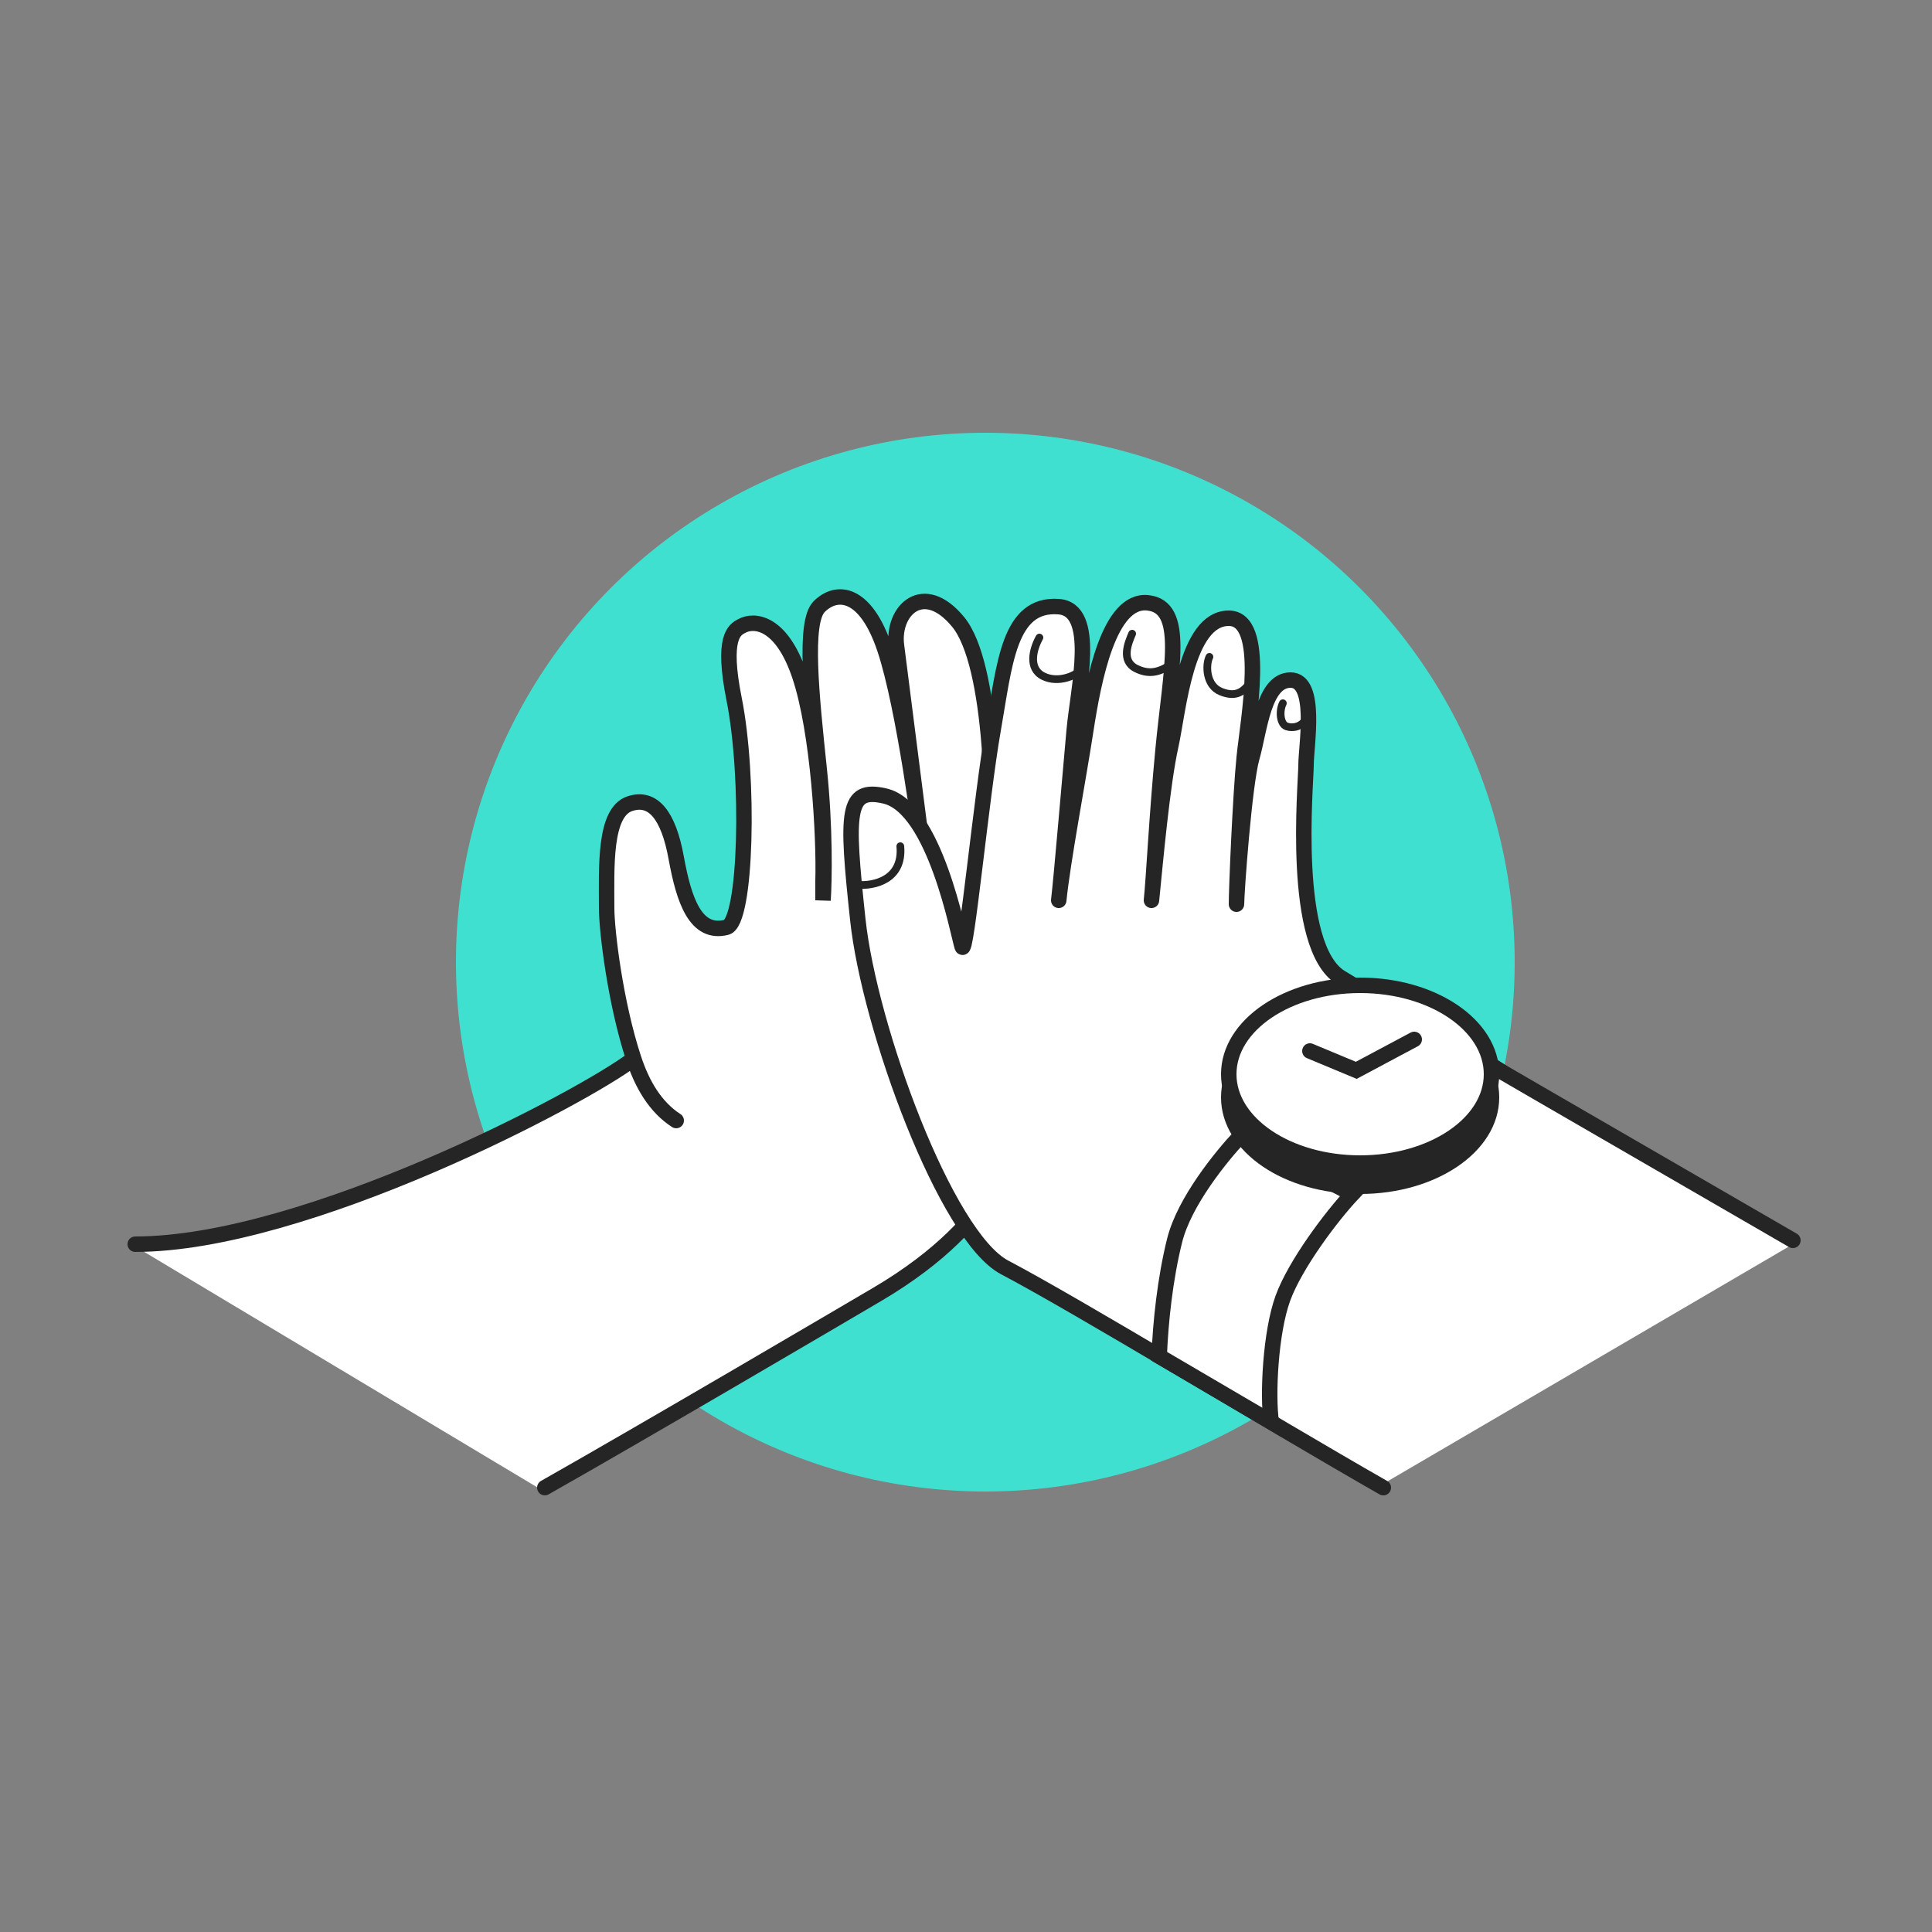 <svg width="250" height="250" viewBox="0 0 250 250" fill="none" xmlns="http://www.w3.org/2000/svg">
<rect x="0" y="0" width="250" height="250" fill="#808080" stroke="none"/>
<circle cx="127.5" cy="124.5" r="68.5" fill="#40E0D0"/>
<path d="M197 140.5L194 142.5L193 140.5L194 138.5L197 140.5Z" fill="white" stroke="#252525" stroke-width="2" stroke-linecap="round"/>
<path d="M113 167.748C108.792 170.224 82.667 185.581 70 192.748L17 161C39 161 75 142.248 81.5 137.247C79.151 130.132 78 120.747 78 117.747C78 112.527 77.646 105.365 81 104.247C84 103.248 86 105.747 87 111.247C88 116.747 89.5 121.248 93.5 120.247C96.112 119.594 96.5 100.747 94.5 90.747C92.9 82.747 94.5 81.747 95.5 81.247C97 80.414 100.6 80.547 103 87.747C105.4 94.947 106.167 108.414 106 114.247V116.747C106.167 114.247 106.3 107.347 105.5 99.747L105.5 99.747C104.5 90.247 103.5 80.748 105.5 78.747C107.763 76.484 111.5 76.747 114 84.247C116.5 91.747 118.684 108.748 119 111.247C118.5 107.247 116 87.748 115.5 83.748C114.938 79.248 119 75.248 123.5 80.748C127.981 86.225 128.333 105.748 127.5 115.248V154.5C125.667 157.5 121.5 162.747 113 167.748Z" fill="white"/>
<path d="M70.5 192.498C83.167 185.331 109.292 169.974 113.5 167.498C122 162.497 126.167 157.498 128 154.498V114.998C128.833 105.498 128.481 85.975 124 80.498C119.5 74.998 115.438 78.998 116 83.498C116.5 87.498 119 106.997 119.5 110.997C119.184 108.498 117 91.497 114.5 83.997C112 76.497 108.263 76.234 106 78.497C104 80.498 105 89.997 106 99.497C106.8 107.097 106.667 113.997 106.5 116.497V113.997C106.667 108.164 105.9 94.697 103.5 87.497C101.1 80.297 97.5 80.164 96 80.997C95 81.497 93.4 82.497 95 90.497C97 100.497 96.612 119.344 94 119.997C90 120.998 88.5 116.497 87.5 110.997C86.5 105.497 84.5 102.998 81.5 103.997C78.146 105.115 78.5 112.277 78.5 117.497C78.5 120.497 79.651 129.882 82 136.997M87.5 144.997C84.792 143.245 83.099 140.325 82 136.997M82 136.997C75.5 141.998 39.5 160.998 17.5 160.998" stroke="#252525" stroke-width="2" stroke-linecap="round"/>
<path d="M232 160.999L179 191.999C162.667 182.499 128.702 163.644 126.5 161C124 157.999 114 138.999 112.5 126.499C111.622 119.175 110 107.999 111 104.5C111.5 102.499 114.8 102.4 118 106C121.2 109.6 124 119.499 125 123.499C125.667 115.998 128 98.499 129 91.999C130.254 83.849 131.991 78.09 136.5 78.5C142.5 79.045 138.5 95.499 138.5 103.499C140.5 95.499 143 77.388 148.5 77.999C152.999 78.5 151.167 92.332 150.5 98.998C151.833 92.665 154 79.374 159 79.999C163 80.499 161.5 94.498 161 100.998C162.167 96.998 164 87.498 167 87.999C170.001 88.5 169.5 93.498 168.5 106.498C167.7 116.898 170.833 124.165 173 126.498L232 160.999Z" fill="white"/>
<path d="M179 192.502C163.834 183.835 139.5 169.002 130 164.002C122.4 160.002 112.5 133.002 111 119.002C109.5 105.002 109.5 101.848 114.5 103.002C121 104.502 124 121.002 124.5 122.502C125 124.002 127 103.002 128.5 94.502C130 86.002 130.5 78.002 137 78.502C142 78.887 139.5 89.002 139 94.502C138.5 100.001 137.332 113.809 137 116.502C137.5 111.502 139.5 101.003 140.5 94.502C141.5 88.002 143.5 77.501 148.5 78.002C153.5 78.502 151.5 86.502 150.5 97.002C149.69 105.514 149.311 113.502 149 116.502C149.5 111.502 150.389 101.502 151.5 96.502C152.5 92.002 153.451 80.002 159 80.002C164 80.002 161.498 93.027 161 98.002C160.5 103.002 160 115.002 160 117.002C160 115.502 161 101.501 162 98.002C163 94.502 163.5 88.002 167 88.002C170.5 88.002 169 96.502 169 99.002C169 101.502 167 122.502 173.5 126.502C178.7 129.702 216.167 151.335 232 160.502" stroke="#252525" stroke-width="2" stroke-linecap="round" stroke-linejoin="round"/>
<path d="M164.5 184L150 175.5C150.167 171.167 150.75 165.5 152 160.5C153.25 155.5 158 149.667 160.5 147L175 154.5C172.333 157.333 167.6 163.6 166 168C164.4 172.4 164 180.5 164.5 184Z" fill="white" stroke="#252525" stroke-width="2" stroke-linecap="round"/>
<ellipse cx="176" cy="142" rx="17" ry="11.5" fill="#252525" stroke="#252525" stroke-width="2"/>
<ellipse cx="176" cy="139" rx="17" ry="11.5" fill="white" stroke="#252525" stroke-width="2"/>
<path d="M169.5 136L175.5 138.5L183 134.5" stroke="#252525" stroke-width="2" stroke-linecap="round"/>
<path d="M111 114.5C113 114.667 116.9 113.9 116.5 109.5M134.5 82.5C133.667 84 133 86.5 135 87.5C137 88.5 139.5 87.333 140 86.5" stroke="#252525" stroke-linecap="round"/>
<path d="M146.5 82C146 83.167 145 85.5 147 86.5C148.677 87.338 150 87 151.5 86M156.5 85C156 86 156 88.7 158 89.5C160 90.3 161 89.5 162.001 88M166 91C165.5 92 165.639 93.713 166.5 94C167.362 94.287 168.5 94 169 93" stroke="#252525" stroke-linecap="round"/>
</svg>
